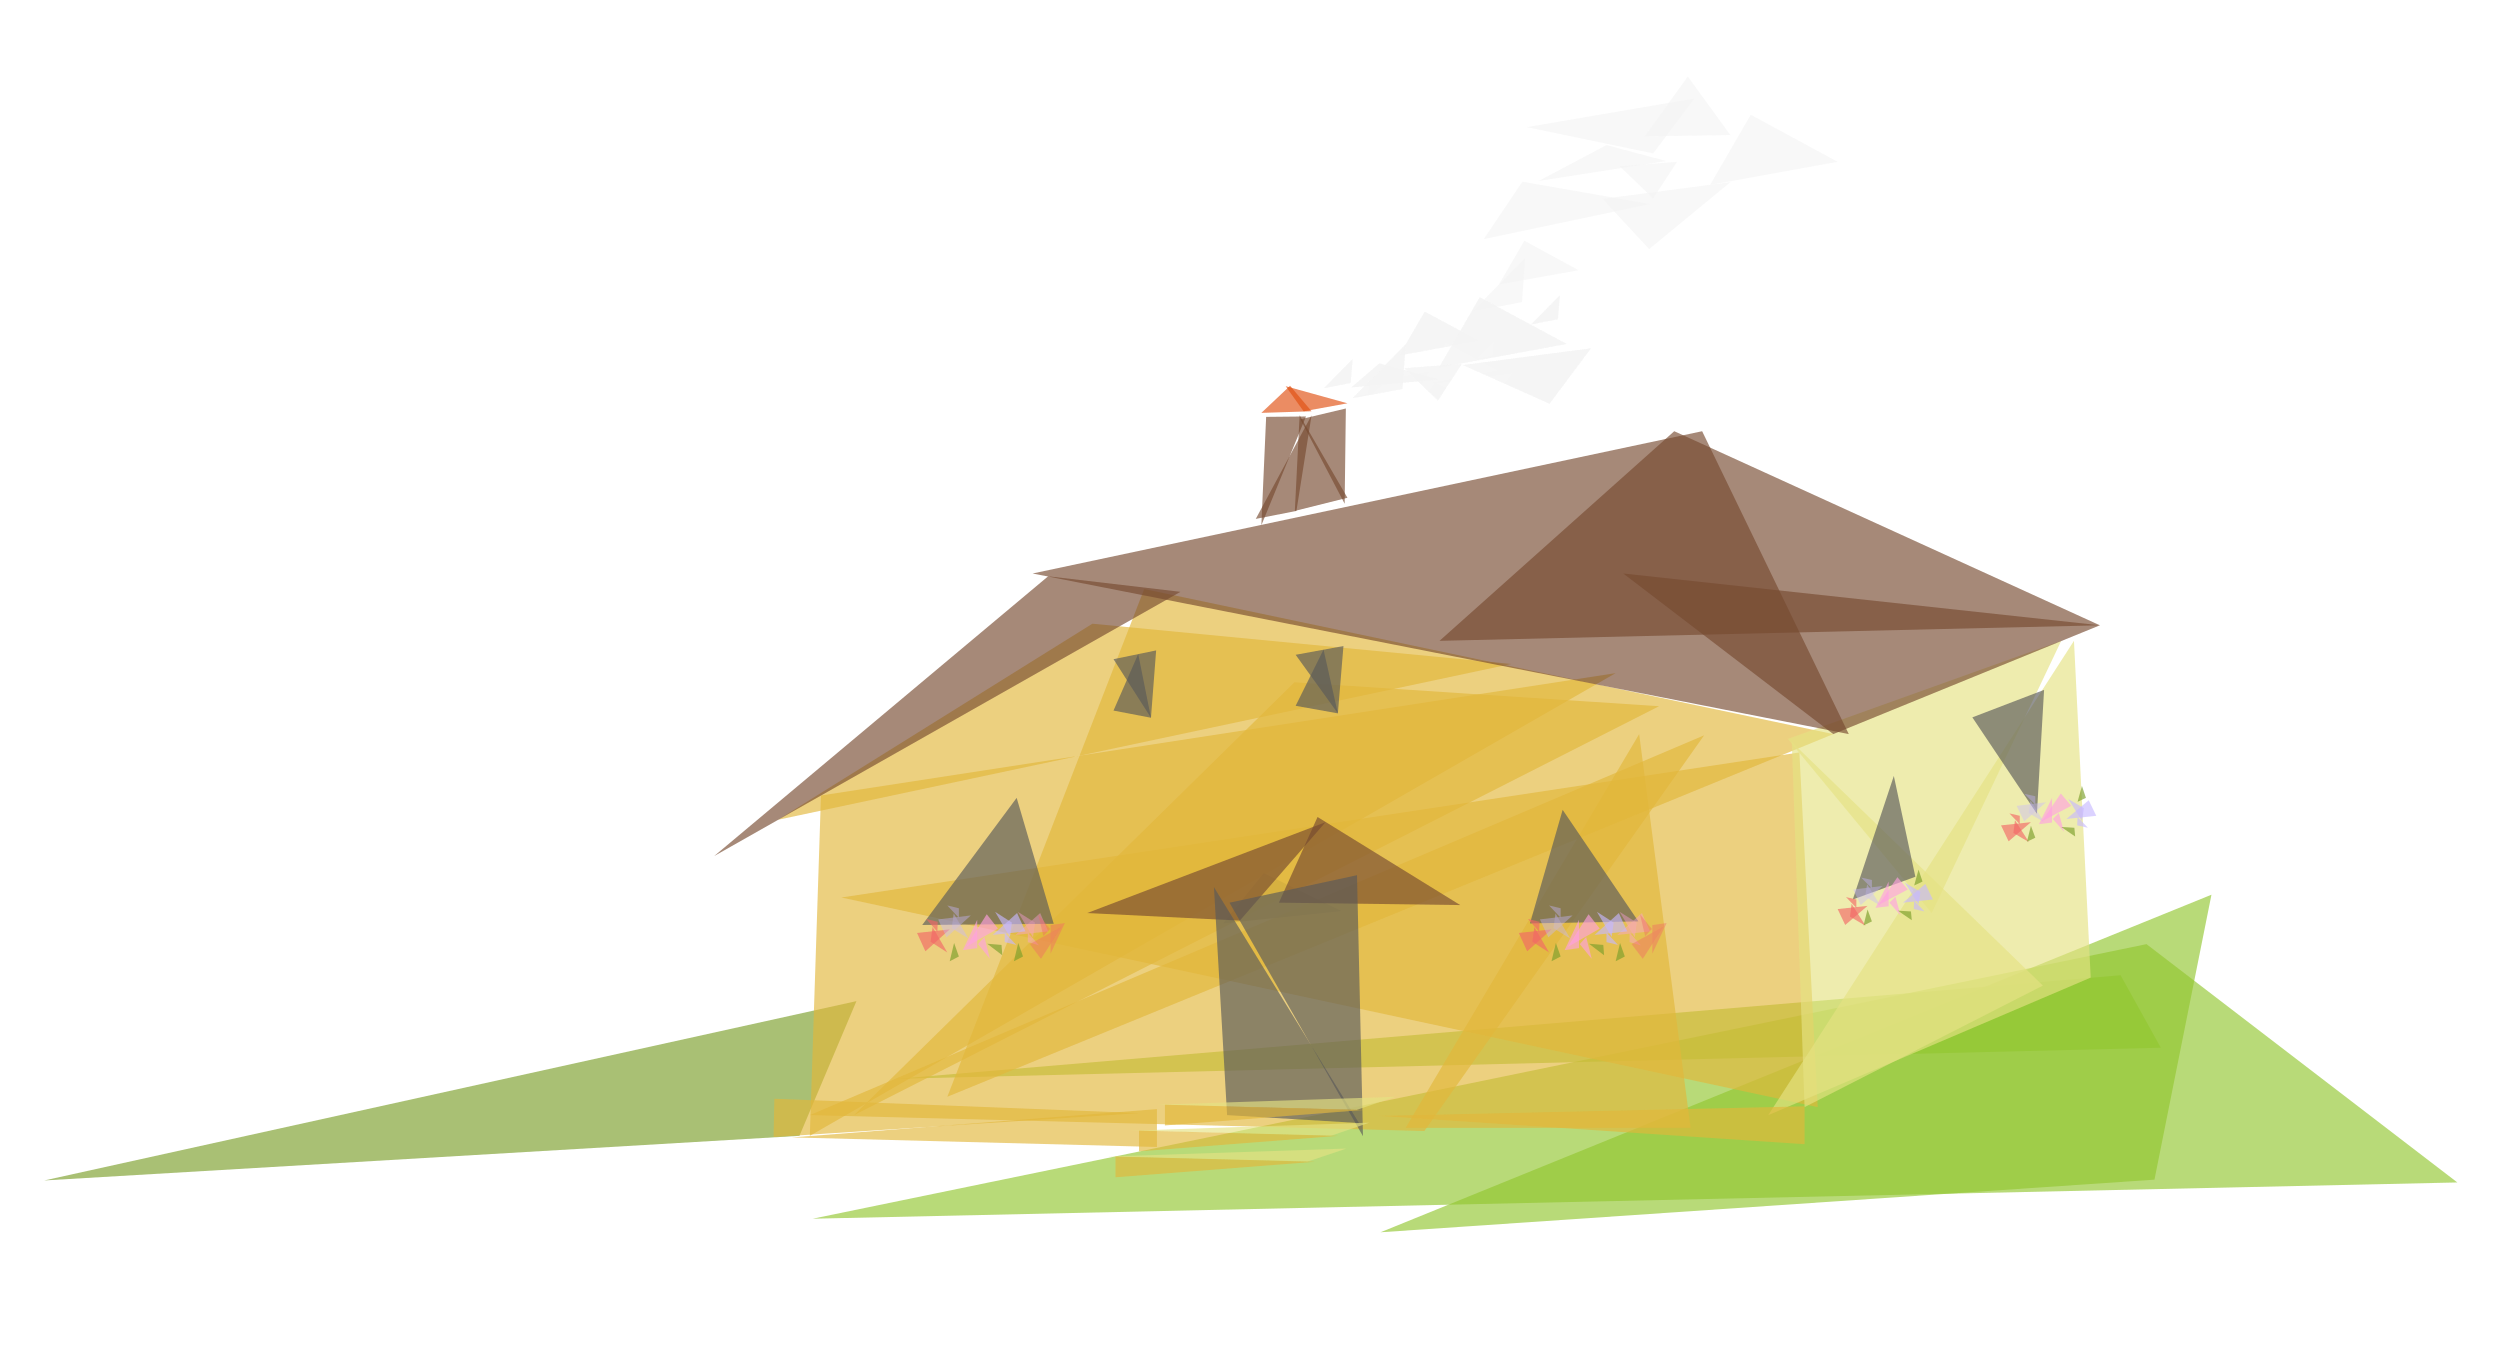 <?xml version="1.0" encoding="utf-8"?>
<!-- Generator: Adobe Illustrator 22.0.0, SVG Export Plug-In . SVG Version: 6.00 Build 0)  -->
<svg version="1.1" id="Layer_1" xmlns="http://www.w3.org/2000/svg" xmlns:xlink="http://www.w3.org/1999/xlink" x="0px" y="0px"
	 viewBox="0 0 627.3 337.5" style="enable-background:new 0 0 627.3 337.5;" xml:space="preserve">
<style type="text/css">
	@keyframes smoke{
  		0%{ opacity: 0; }
  		50%{ opacity: 0.73; transform: translateX(1%) translateY(-5%) scale(1.1) }
  		100%{ opacity: 0; transform: translateX(1%) translateY(-5%) scale(1.2) }
	}
	@keyframes smoke2{
  		0%{ opacity: 0; }
  		60%{ opacity: 0.73; transform: translateX(2%) translateY(-4%) scale(1.1) }
  		100%{ opacity: 0; transform: translateX(2%) translateY(-4%) scale(1.2) }
	}
	@keyframes smoke3{
  		0%{ opacity: 0; }
  		60%{ opacity: 0.73; transform: translateX(1%) translateY(-1%) }
  		100%{ opacity: 0; transform: translateX(1%) translateY(-1%) }
	}
	#smoke{ animation: smoke 3s ease infinite; transform-origin: 360px 90px }
	#smoke2{ animation: smoke2 2.6s ease infinite; transform-origin: 340px 90px }
	#smoke3{ animation: smoke3 2.3s ease infinite; transform-origin: 290px 90px }
	.st0{opacity:0.65;fill:#93C630;}
	.st1{opacity:0.65;fill:#7C9E2A;}
	.st2{opacity:0.65;fill:#774A31;}
	.st3{opacity:0.65;fill:#E2B73B;}
	.st4{opacity:0.65;fill:#595959;}
	.st5{opacity:0.65;fill:#E5E283;}
	.st6{opacity:0.65;fill:#E04F10;}
	.st7{opacity:0.63;fill:#F4F4F4;}
	.smoke_static .st7{ opacity:0.12; fill:#FaFaFa; transform: scale(0.6); transform-origin: 350px 103px;}
	.st8{opacity:0.63;fill:#F26666;}
	.st9{opacity:0.63;}
	.st10{opacity:0.63;fill:#C7B8FF;}
	.st11{opacity:0.63;fill:#FFA1E2;}
</style>
<polygon class="st0" points="225,270.7 542.2,262.9 532.1,244.7 "/>
<polygon class="st0" points="346.4,309.2 540.6,296 554.9,224.5 "/>
<polygon class="st0" points="203.9,305.8 616.6,296.7 538.6,236.9 "/>
<polygon class="st1" points="11.1,296.2 200.6,285 214.9,251.2 "/>
<polygon class="st2" points="361.2,160.8 420.1,108.2 526.9,156.9 "/>
<polygon class="st3" points="206,199.6 203.2,285 405.4,168.9 "/>
<polygon class="st3" points="411.3,184.2 424.2,283 352.7,283 "/>
<polygon class="st3" points="195.2,205.7 274.1,156.5 379.2,166.6 "/>
<polygon class="st3" points="214.3,279.8 324.8,171.2 416.3,177.2 "/>
<polygon class="st3" points="203.2,279.8 357.4,283.8 427.6,184.5 "/>
<polygon class="st4" points="317.1,219.1 306.9,231.7 336.6,228.6 "/>
<polygon class="st3" points="211.1,225.2 451.5,188.8 456.1,277.8 "/>
<polygon class="st3" points="287.1,147.8 460,184.2 237.7,275.2 "/>
<polygon class="st5" points="443.7,279.8 520.4,160.8 524.6,245.3 "/>
<polygon class="st5" points="512.6,247.3 449.6,186.2 452.8,277.8 "/>
<polygon class="st5" points="517.2,160.8 448.6,185.4 484.7,229.1 "/>
<polygon class="st2" points="272.8,229.1 311.1,231 332.6,206.3 "/>
<polygon class="st2" points="320.9,226.5 366.4,227.1 330.6,205 "/>
<g>
	<polygon class="st4" points="383.9,231.7 411.1,231.2 392.1,203.2 	"/>
</g>
<g>
	<polygon class="st4" points="279.4,165.4 290.1,163.2 288.8,180.1 	"/>
	<polygon class="st4" points="279.4,178.3 288.8,180.1 285.6,164.1 	"/>
</g>
<g>
	<polygon class="st4" points="325.1,164.3 337.1,162.1 335.7,179 	"/>
	<polygon class="st4" points="325.1,177.1 335.7,179 332.1,163 	"/>
</g>
<polygon class="st4" points="494.9,180 512.9,173.1 511.1,204.2 "/>
<polygon class="st4" points="464.9,225.7 480.6,220 475.2,194.7 "/>
<polygon class="st3" points="198.7,285.4 290.3,278.3 290.3,287.8 "/>
<polygon class="st3" points="285.9,279.3 194.1,285.3 194.3,275.7 "/>
<polygon class="st3" points="346.2,280 452.8,287.1 452.8,277.6 "/>
<polygon class="st4" points="342,285.1 340.5,219.6 308.5,226.5 "/>
<polygon class="st4" points="304.6,222.6 307.9,279.8 341,281.8 "/>
<polygon class="st2" points="259.1,143.9 427.1,108.2 463.9,184.2 "/>
<polygon class="st2" points="315.1,130.2 325.3,128.2 329.1,104.2 "/>
<polygon class="st2" points="327.7,104.5 317.7,104.6 316.5,131.8 "/>
<polygon class="st6" points="329.1,103.2 323.7,96.8 316.5,103.6 "/>
<polygon class="st6" points="327.1,103.2 322.6,96.9 338.1,101.2 "/>
<polygon class="st2" points="338.1,124.9 324.9,128.2 326.1,104.2 "/>
<polygon class="st2" points="326.3,105.2 337.7,102.5 337.4,126.4 "/>
<polygon class="st2" points="460,184.2 526.9,156.9 407.3,143.9 "/>
<polygon class="st5" points="290.3,277.2 350.1,275.2 340.4,278.5 "/>
<polygon class="st3" points="342.3,278.5 292.3,282.4 292.3,277.2 "/>
<polygon class="st5" points="283.8,283.7 343.6,281.7 333.9,285 "/>
<polygon class="st3" points="335.8,285 285.8,288.9 285.8,283.7 "/>
<polygon class="st5" points="278,290.2 337.8,288.2 328,291.5 "/>
<polygon class="st3" points="330,291.5 279.9,295.4 279.9,290.2 "/>
<polygon class="st2" points="179.2,214.8 296.2,148.5 263,144.6 "/>
<g id="smoke">
	<polygon class="st7" points="382,45.6 372.3,60 414.1,51.2 	"/>
	<polygon class="st7" points="403.1,36.4 386.1,45.4 418.1,40.4 	"/>
	<polygon class="st7" points="382.5,60.4 376.1,71.4 396.1,67.8 	"/>
	<polygon class="st7" points="439.3,28.8 429.1,46.4 461.1,40.6 	"/>
	<polygon class="st7" points="413.8,62.5 434.2,45.7 402.1,49.9 	"/>
	<polygon class="st7" points="414.8,38.5 425.2,24.7 383.1,31.9 	"/>
	<polygon class="st7" points="423.5,19.2 412.7,34.2 434.2,33.9 	"/>
	<polygon class="st7" points="414.8,49.8 420.8,40.6 406.4,41.7 	"/>
	<polygon class="st7" points="381.9,75.8 382.7,64.7 369.4,78.2 	"/>
</g>
<g class="smoke_static">
	<polygon class="st7" points="346.1,91.2 339.1,97.2 361.1,95.2 	"/>
	<polygon class="st7" points="357.5,78.2 351.1,89.2 371.1,85.5 	"/>
	<polygon class="st7" points="371.3,74.6 361.1,92.2 393.1,86.3 	"/>
	<polygon class="st7" points="388.8,101.3 399.2,87.4 367.1,91.6 	"/>
	<polygon class="st7" points="360.8,100.5 366.8,91.3 352.4,92.4 	"/>
	<polygon class="st7" points="351.9,97.6 352.7,86.4 339.4,99.9 	"/>
	<polygon class="st7" points="338.9,96.1 339.4,90.1 332.2,97.4 	"/>
	<polygon class="st7" points="390.9,80.1 391.4,74.1 384.2,81.4 	"/>
</g>
<g id="smoke2">
	<polygon class="st7" points="346.1,91.2 339.1,97.2 361.1,95.2 	"/>
	<polygon class="st7" points="357.5,78.2 351.1,89.2 371.1,85.5 	"/>
	<polygon class="st7" points="371.3,74.6 361.1,92.2 393.1,86.3 	"/>
	<polygon class="st7" points="388.8,101.3 399.2,87.4 367.1,91.6 	"/>
	<polygon class="st7" points="360.8,100.5 366.8,91.3 352.4,92.4 	"/>
	<polygon class="st7" points="351.9,97.6 352.7,86.4 339.4,99.9 	"/>
	<polygon class="st7" points="338.9,96.1 339.4,90.1 332.2,97.4 	"/>
	<polygon class="st7" points="390.9,80.1 391.4,74.1 384.2,81.4 	"/>
</g>
<g class="smoke_static">
	<polygon class="st7" points="346.1,91.2 339.1,97.2 361.1,95.2 	"/>
	<polygon class="st7" points="357.5,78.2 351.1,89.2 371.1,85.5 	"/>
	<polygon class="st7" points="371.3,74.6 361.1,92.2 393.1,86.3 	"/>
	<polygon class="st7" points="388.8,101.3 399.2,87.4 367.1,91.6 	"/>
	<polygon class="st7" points="360.8,100.5 366.8,91.3 352.4,92.4 	"/>
	<polygon class="st7" points="351.9,97.6 352.7,86.4 339.4,99.9 	"/>
	<polygon class="st7" points="338.9,96.1 339.4,90.1 332.2,97.4 	"/>
	<polygon class="st7" points="390.9,80.1 391.4,74.1 384.2,81.4 	"/>
</g>
<g id="smoke3">
	<polygon class="st7" points="346.1,91.2 339.1,97.2 361.1,95.2 	"/>
	<polygon class="st7" points="357.5,78.2 351.1,89.2 371.1,85.5 	"/>
	<polygon class="st7" points="371.3,74.6 361.1,92.2 393.1,86.3 	"/>
	<polygon class="st7" points="388.8,101.3 399.2,87.4 367.1,91.6 	"/>
	<polygon class="st7" points="360.8,100.5 366.8,91.3 352.4,92.4 	"/>
	<polygon class="st7" points="351.9,97.6 352.7,86.4 339.4,99.9 	"/>
	<polygon class="st7" points="338.9,96.1 339.4,90.1 332.2,97.4 	"/>
	<polygon class="st7" points="390.9,80.1 391.4,74.1 384.2,81.4 	"/>
</g>
<g>
	<polygon class="st4" points="231.4,232.1 264.4,231.8 255.1,200.2 	"/>
</g>
<g>
	<g>
		<polygon class="st8" points="232.2,238.7 230.1,234.1 238.3,233.2 		"/>
		<polygon class="st8" points="235.3,231.3 235.2,233.8 232.4,230.6 		"/>
		<polygon class="st8" points="233.5,236.3 234,232.6 237.7,239 		"/>
	</g>
	<g class="st9">
		<polygon class="st10" points="237.5,235.2 235.4,230.7 243.6,229.7 		"/>
		<polygon class="st10" points="240.6,227.9 240.6,230.3 237.7,227.2 		"/>
		<polygon class="st10" points="238.8,232.9 239.3,229.2 243,235.5 		"/>
	</g>
	<g>
		<polygon class="st11" points="245.2,237.9 241.6,238.4 245.2,230.8 		"/>
		<polygon class="st11" points="247.6,229.4 250.4,233 242.4,237.6 		"/>
		<polygon class="st11" points="245.4,236.9 247,235.1 248.4,240.6 		"/>
	</g>
	<g class="st9">
		<polygon class="st11" points="261,229.1 263,233.7 254.8,234.6 		"/>
		<polygon class="st11" points="257.9,236.4 257.9,234 260.7,237.2 		"/>
		<polygon class="st11" points="259.7,231.5 259.2,235.2 255.4,228.8 		"/>
	</g>
	<g>
		<polygon class="st10" points="255.2,229.1 257.3,233.7 249.1,234.6 		"/>
		<polygon class="st10" points="252.1,236.4 252.1,234 255,237.1 		"/>
		<polygon class="st10" points="253.9,231.5 253.4,235.1 249.7,228.8 		"/>
	</g>
	<g class="st9">
		<polygon class="st8" points="263.6,232.1 267.2,231.6 263.6,239.3 		"/>
		<polygon class="st8" points="261.2,240.6 258.4,236.9 266.5,232.4 		"/>
		<polygon class="st8" points="263.5,233.1 261.8,234.9 260.5,229.4 		"/>
	</g>
	<polygon class="st1" points="239.4,236.6 238.3,241.2 240.6,240 	"/>
	<polygon class="st1" points="247.7,236.8 251.5,239.7 251.3,237.1 	"/>
	<polygon class="st1" points="255.5,236.6 254.4,241.2 256.7,240 	"/>
</g>
<g>
	<g>
		<polygon class="st8" points="383.2,238.7 381.1,234.1 389.3,233.2 		"/>
		<polygon class="st8" points="386.3,231.3 386.2,233.8 383.4,230.6 		"/>
		<polygon class="st8" points="384.5,236.3 385,232.6 388.7,239 		"/>
	</g>
	<g class="st9">
		<polygon class="st10" points="388.5,235.2 386.4,230.7 394.6,229.7 		"/>
		<polygon class="st10" points="391.6,227.9 391.6,230.3 388.7,227.2 		"/>
		<polygon class="st10" points="389.8,232.9 390.3,229.2 394,235.5 		"/>
	</g>
	<g>
		<polygon class="st11" points="396.2,237.9 392.6,238.4 396.2,230.8 		"/>
		<polygon class="st11" points="398.6,229.4 401.4,233 393.4,237.6 		"/>
		<polygon class="st11" points="396.4,236.9 398,235.1 399.4,240.6 		"/>
	</g>
	<g class="st9">
		<polygon class="st11" points="412,229.1 414,233.7 405.8,234.6 		"/>
		<polygon class="st11" points="408.9,236.4 408.9,234 411.7,237.2 		"/>
		<polygon class="st11" points="410.7,231.5 410.2,235.2 406.4,228.8 		"/>
	</g>
	<g>
		<polygon class="st10" points="406.2,229.1 408.3,233.7 400.1,234.6 		"/>
		<polygon class="st10" points="403.1,236.4 403.1,234 406,237.1 		"/>
		<polygon class="st10" points="404.9,231.5 404.4,235.1 400.7,228.8 		"/>
	</g>
	<g class="st9">
		<polygon class="st8" points="414.6,232.1 418.2,231.6 414.6,239.3 		"/>
		<polygon class="st8" points="412.2,240.6 409.4,236.9 417.5,232.4 		"/>
		<polygon class="st8" points="414.5,233.1 412.8,234.9 411.5,229.4 		"/>
	</g>
	<polygon class="st1" points="390.4,236.6 389.3,241.2 391.6,240 	"/>
	<polygon class="st1" points="398.7,236.8 402.5,239.7 402.3,237.1 	"/>
	<polygon class="st1" points="406.5,236.6 405.4,241.2 407.7,240 	"/>
</g>
<g>
	<g>
		<polygon class="st8" points="463,232.1 461.1,228.1 468.6,227.3 		"/>
		<polygon class="st8" points="465.8,225.7 465.8,227.8 463.2,225.1 		"/>
		<polygon class="st8" points="464.2,230 464.6,226.8 468.1,232.3 		"/>
	</g>
	<g class="st9">
		<polygon class="st10" points="466.9,227.1 465,223.2 472.4,222.3 		"/>
		<polygon class="st10" points="469.7,220.8 469.7,222.9 467,220.2 		"/>
		<polygon class="st10" points="468,225 468.5,221.9 471.9,227.3 		"/>
	</g>
	<g>
		<polygon class="st11" points="473.9,227.4 470.6,227.8 473.9,221.2 		"/>
		<polygon class="st11" points="476.1,220.1 478.7,223.2 471.3,227.1 		"/>
		<polygon class="st11" points="474.1,226.5 475.6,225 476.9,229.7 		"/>
	</g>
	<g>
		<polygon class="st10" points="483.1,221.8 485,225.7 477.5,226.5 		"/>
		<polygon class="st10" points="480.2,228.1 480.3,226 482.9,228.7 		"/>
		<polygon class="st10" points="481.9,223.8 481.4,227 478,221.5 		"/>
	</g>
	<polygon class="st1" points="468.6,228.2 467.6,232.2 469.7,231.2 	"/>
	<polygon class="st1" points="476.2,228.5 479.7,230.9 479.5,228.7 	"/>
	<polygon class="st1" points="481.4,218.2 480.3,222.2 482.4,221.2 	"/>
</g>
<g>
	<g>
		<polygon class="st8" points="504,211.1 502.1,207.1 509.6,206.3 		"/>
		<polygon class="st8" points="506.8,204.7 506.8,206.8 504.2,204.1 		"/>
		<polygon class="st8" points="505.2,209 505.6,205.8 509.1,211.3 		"/>
	</g>
	<g class="st9">
		<polygon class="st10" points="507.9,206.1 506,202.2 513.4,201.3 		"/>
		<polygon class="st10" points="510.7,199.8 510.7,201.9 508,199.2 		"/>
		<polygon class="st10" points="509,204 509.5,200.9 512.9,206.3 		"/>
	</g>
	<g>
		<polygon class="st11" points="514.9,206.4 511.6,206.8 514.9,200.2 		"/>
		<polygon class="st11" points="517.1,199.1 519.7,202.2 512.3,206.1 		"/>
		<polygon class="st11" points="515.1,205.5 516.6,204 517.9,208.7 		"/>
	</g>
	<g>
		<polygon class="st10" points="524.1,200.8 526,204.7 518.5,205.5 		"/>
		<polygon class="st10" points="521.2,207.1 521.3,205 523.9,207.7 		"/>
		<polygon class="st10" points="522.9,202.8 522.4,206 519,200.5 		"/>
	</g>
	<polygon class="st1" points="509.6,207.2 508.6,211.2 510.7,210.2 	"/>
	<polygon class="st1" points="517.2,207.5 520.7,209.9 520.5,207.7 	"/>
	<polygon class="st1" points="522.4,197.2 521.3,201.2 523.4,200.2 	"/>
</g>
</svg>
